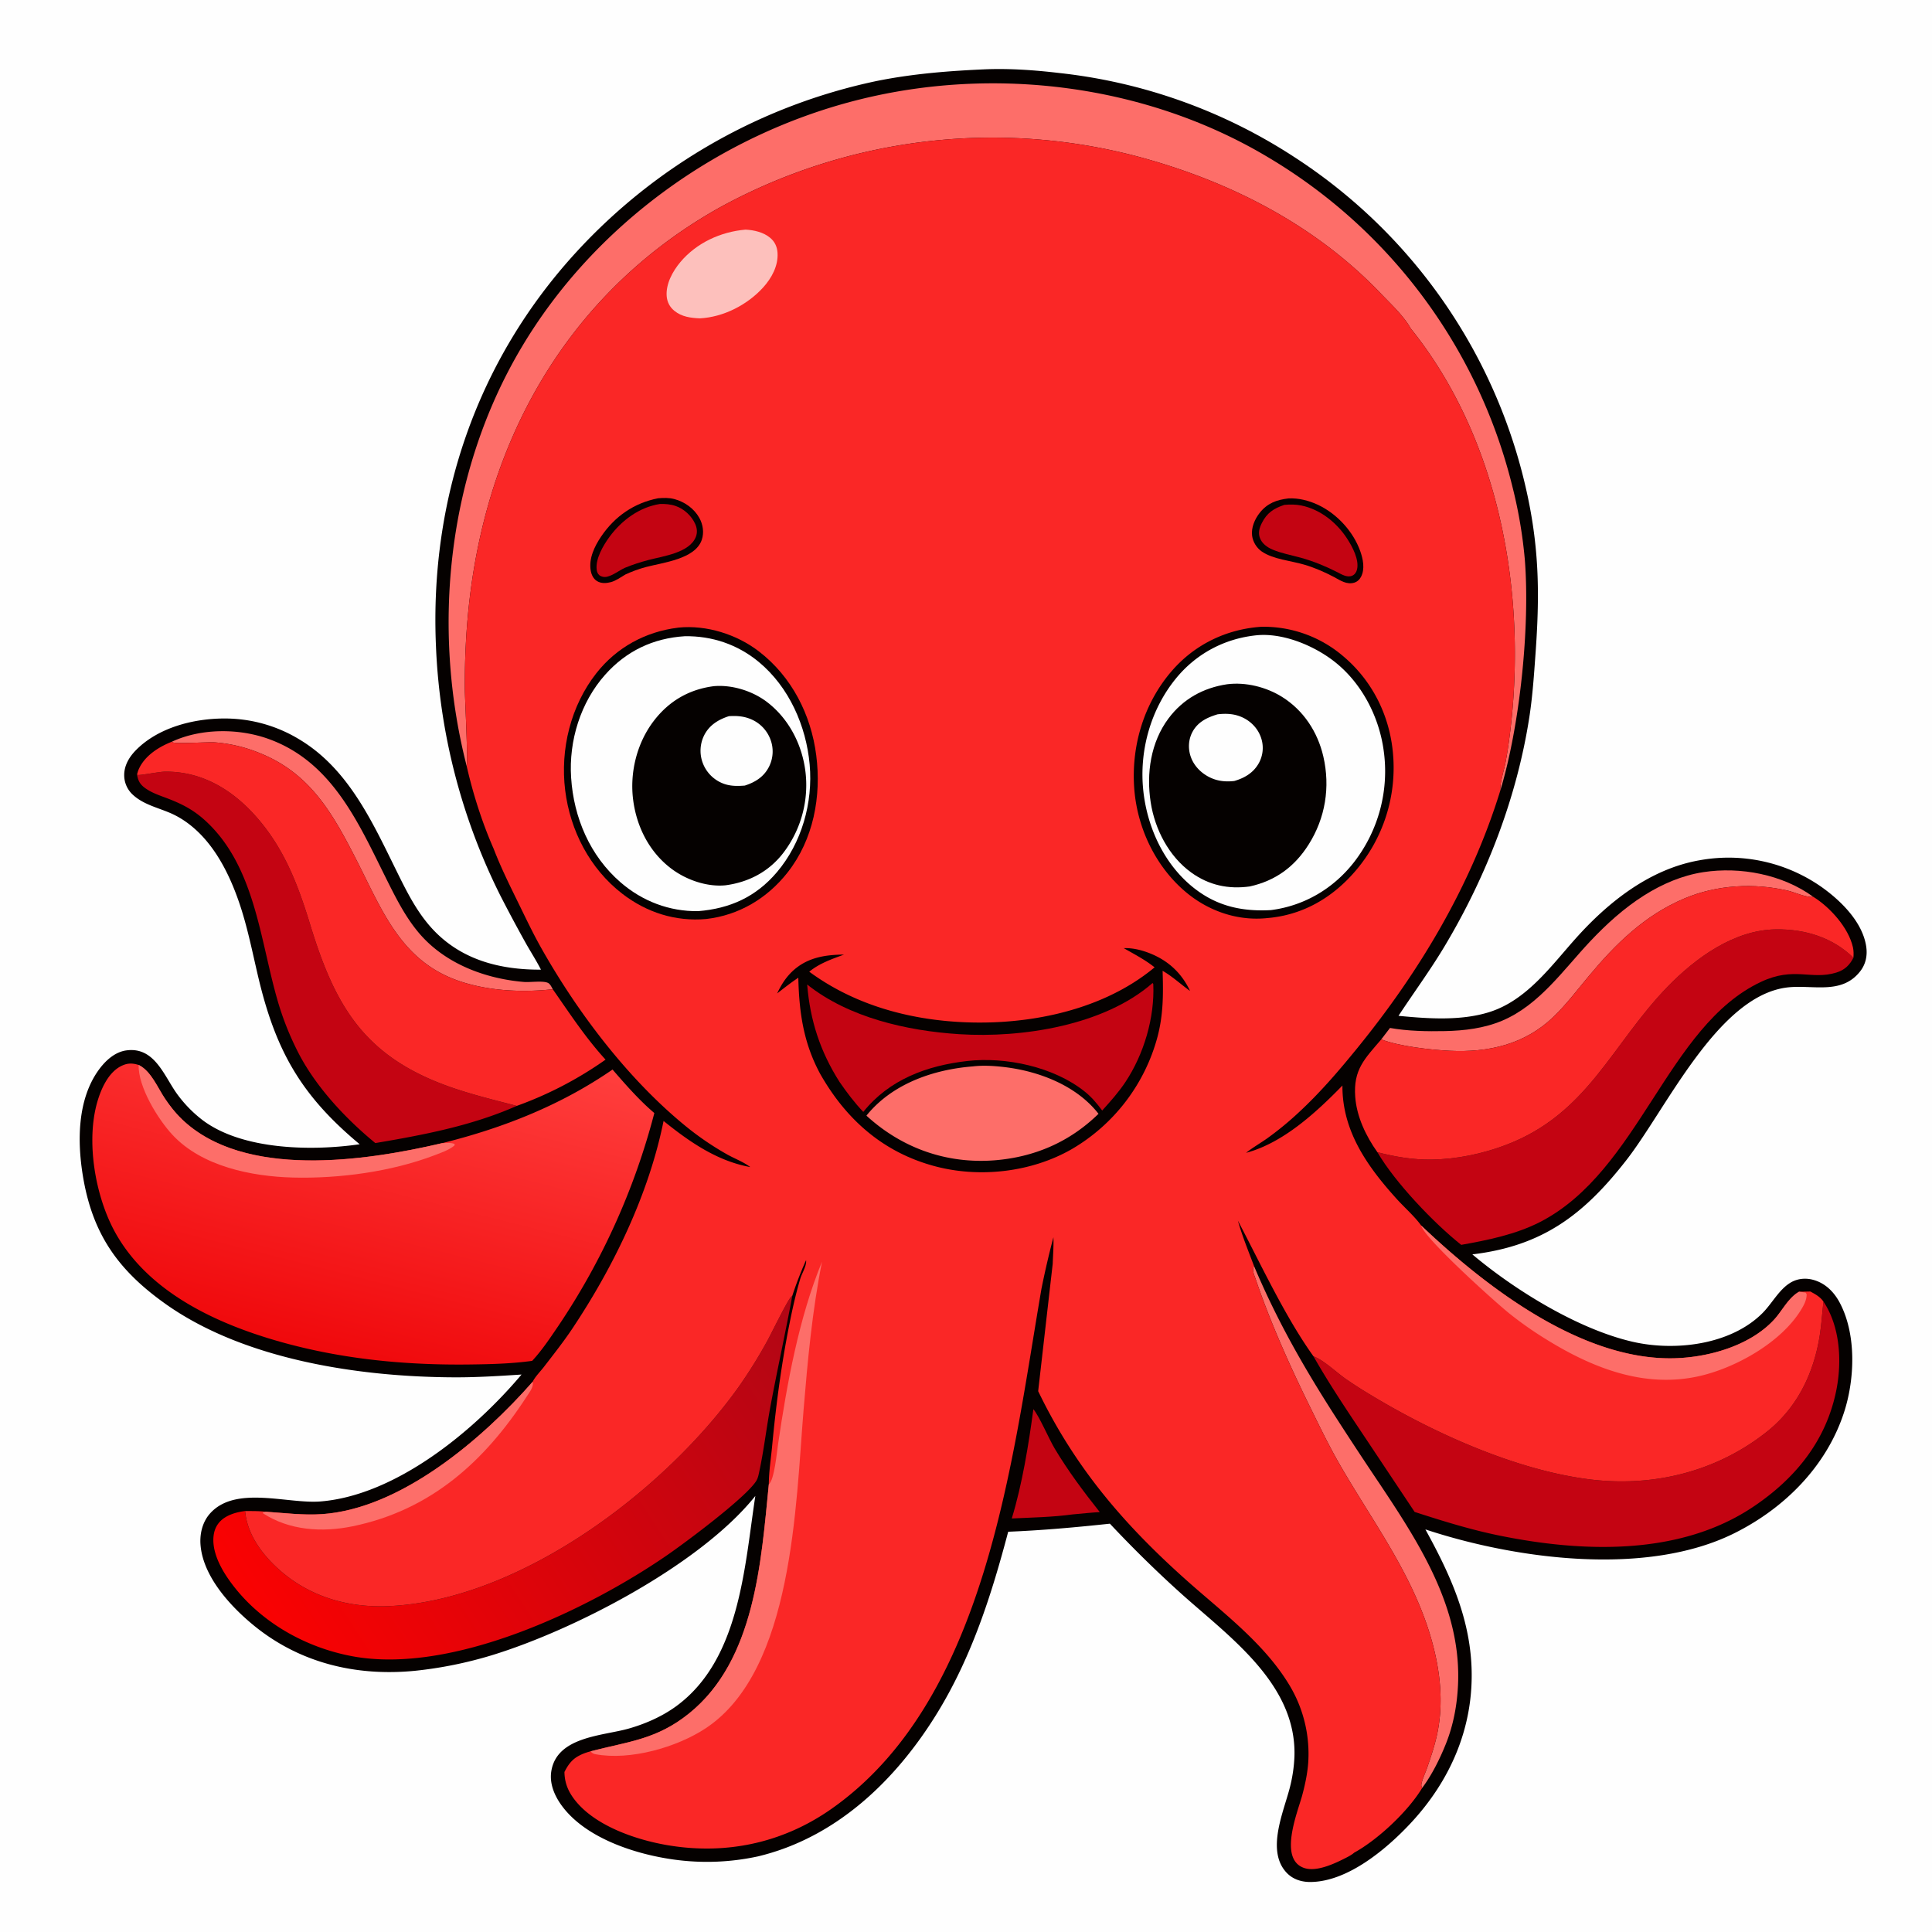 <svg version="1.1" xmlns="http://www.w3.org/2000/svg" style="display: block;" viewBox="0 0 2048 2048" width="1024" height="1024">
<defs>
	<linearGradient id="Gradient1" gradientUnits="userSpaceOnUse" x1="291.512" y1="1746.36" x2="838.769" y2="1388.77">
		<stop class="stop0" offset="0" stop-opacity="1" stop-color="rgb(250,2,2)"/>
		<stop class="stop1" offset="1" stop-opacity="1" stop-color="rgb(178,6,21)"/>
	</linearGradient>
	<linearGradient id="Gradient2" gradientUnits="userSpaceOnUse" x1="333.166" y1="1429.58" x2="421.46" y2="1079.6">
		<stop class="stop0" offset="0" stop-opacity="1" stop-color="rgb(240,9,12)"/>
		<stop class="stop1" offset="1" stop-opacity="1" stop-color="rgb(255,62,61)"/>
	</linearGradient>
</defs>
<path transform="translate(0,0)" fill="rgb(254,254,254)" d="M 0 0 L 2048 0 L 2048 2048 L 0 2048 L 0 0 z"/>
<path transform="translate(0,0)" fill="rgb(5,1,0)" d="M 1045.15 73.436 C 1070.86 72.44 1097.42 74.381 1122.96 77.398 A 568.077 568.077 0 0 1 1372.45 166.774 A 568.792 568.792 0 0 1 1619.83 528.155 C 1631.9 586.236 1631.94 634.213 1627.71 693.056 C 1626.11 715.273 1624.64 737.518 1621.26 759.552 C 1608.11 845.402 1575.49 929.487 1530.88 1003.82 C 1515.86 1028.85 1498.5 1052.42 1482.48 1076.82 C 1513.5 1079.84 1548.3 1082.32 1578.36 1072.98 C 1618.25 1060.57 1643.95 1024.23 1670.6 994.474 C 1705.12 955.937 1748.88 921.347 1800.96 912.042 A 171.63 171.63 0 0 1 1931.03 940.331 C 1951.38 954.756 1974.23 977.196 1978.22 1003.06 C 1979.7 1012.67 1977.92 1021.84 1971.9 1029.59 C 1951.86 1055.36 1920.41 1043.18 1893.36 1046.9 C 1820.21 1056.94 1766.16 1175.78 1723.92 1229.91 C 1678.93 1287.59 1635.19 1320.85 1560.75 1329.69 C 1605.76 1367.63 1673.12 1409.22 1731.09 1422.42 C 1775.8 1432.6 1834.76 1425.63 1868.41 1391.83 C 1878.46 1381.74 1885.85 1366.88 1898.19 1359.56 C 1905.74 1355.09 1914.76 1354.44 1923.08 1356.97 C 1935.71 1360.8 1944.6 1370.13 1950.55 1381.58 C 1968.03 1415.18 1966.16 1462.42 1954.64 1497.53 C 1935.97 1554.4 1891.79 1598.63 1838.86 1625.09 C 1745.56 1671.74 1606.46 1652.85 1510.97 1621.24 C 1536.34 1667.26 1557.8 1713.67 1559.89 1767.25 C 1562.37 1830.48 1537.76 1887.42 1494.87 1933.17 C 1469.57 1960.17 1428.7 1994.59 1389.36 1994.99 C 1379.76 1995.09 1370.56 1992.26 1363.85 1985.14 C 1342.06 1962.01 1360.51 1921.1 1367.09 1895.61 A 156.931 156.931 0 0 0 1372.17 1861.61 C 1374.42 1784.6 1302.66 1734.83 1251.49 1688.73 C 1225.26 1665.09 1200.69 1640.89 1176.53 1615.16 C 1140.61 1619.02 1104.84 1622.25 1068.73 1623.7 C 1050.96 1690.97 1030.04 1756.36 993.418 1816 C 949.814 1887.02 886.577 1947.96 803.486 1967.85 A 254.956 254.956 0 0 1 713.807 1971.14 C 673.528 1965.5 621.293 1948.73 595.898 1914.61 C 588.003 1904 582.196 1890.83 584.437 1877.35 C 590.537 1840.67 638.939 1840.17 666.32 1832.41 C 684.313 1827.31 702.451 1819.3 717.521 1808.13 C 784.398 1758.53 789.173 1660.96 800.687 1585.75 A 120.003 120.003 0 0 1 799.275 1587.52 C 740.684 1659.35 608.989 1727.76 521.444 1754.6 A 434.041 434.041 0 0 1 440.247 1771.08 C 377.512 1777.29 317.288 1762.93 268.092 1722.28 C 243.691 1702.12 215.113 1670.83 212.55 1637.5 C 211.643 1625.7 214.667 1613.28 222.685 1604.32 C 249.686 1574.16 304.797 1594.49 339.98 1591.58 C 420.039 1584.96 502.721 1516.63 552.848 1457.07 C 529.55 1458.59 506.336 1460.07 482.971 1460.03 C 382.221 1459.83 259.092 1441.76 175.09 1381.95 C 125.043 1346.31 98.011 1307.99 87.897 1246.73 C 81.817 1209.91 81.894 1165.29 104.887 1133.82 C 111.882 1124.25 121.837 1115.1 134.004 1113.46 C 163.802 1109.44 173.815 1140.29 187.539 1159.41 A 134.561 134.561 0 0 0 215.135 1187.68 C 257.247 1219.1 330.523 1220.32 381.279 1212.95 C 318.711 1160.93 291.9 1113.18 273.439 1034.38 C 267.339 1008.35 262.102 981.703 253.392 956.399 C 245.452 933.331 234.604 910.087 218.799 891.306 C 208.263 878.787 195.227 868.086 180.079 861.655 C 166.63 855.945 151.715 852.625 140.73 842.384 A 28.057 28.057 0 0 1 131.659 821.549 C 131.698 811.198 137.097 802.284 144.182 795.101 C 167.724 771.23 204.949 761.734 237.508 761.634 A 152.015 152.015 0 0 1 316.987 783.605 C 369.578 814.907 395.056 872.042 421.055 924.7 C 432.388 947.653 443.852 970.489 462.27 988.724 C 492.432 1018.58 532.083 1028.07 573.421 1027.88 C 568.729 1018.6 562.949 1009.66 557.814 1000.59 A 1603.89 1603.89 0 0 1 530.358 949.29 A 649.918 649.918 0 0 1 462.145 685.047 C 455.303 529.553 505.314 382.451 610.792 267.356 A 599.461 599.461 0 0 1 929.481 85.828 C 967.738 78.121 1006.23 75.111 1045.15 73.436 z"/>
<path transform="translate(0,0)" fill="rgb(196,4,18)" d="M 1095.41 1493.79 C 1101.37 1500.65 1112.08 1525.57 1117.97 1535.45 C 1132.05 1559.05 1148.71 1581.35 1165.79 1602.86 C 1156.18 1603.45 1146.59 1604.46 1137.01 1605.33 C 1115.98 1608.23 1093.72 1608.62 1072.52 1609.64 C 1083.57 1573.57 1090.43 1531.2 1095.41 1493.79 z"/>
<path transform="translate(0,0)" fill="rgb(253,110,105)" d="M 182.081 786.304 C 213.105 771.852 253.233 771.866 285.118 783.465 C 352.598 808.012 380.236 872.924 409.914 932.393 C 419.973 952.549 430.323 973.165 445.195 990.271 C 472.596 1021.78 514.543 1037.5 555.489 1040.92 C 562.016 1041.46 575.411 1039.36 580.871 1041.9 C 583.243 1043 584.771 1046.46 585.971 1048.65 C 554.132 1052.15 519.209 1050.55 488.649 1040.58 C 425.453 1019.95 405.549 965.81 377.906 911.691 C 352.886 862.709 329.207 820.156 275.954 798.548 A 157.335 157.335 0 0 0 228.085 786.959 C 220.182 786.37 187.445 788.717 183.15 786.922 C 182.77 786.763 182.438 786.51 182.081 786.304 z"/>
<path transform="translate(0,0)" fill="rgb(253,110,105)" d="M 1473.46 1089.67 C 1492.16 1093.03 1512.74 1093.4 1531.74 1093 C 1552.4 1092.57 1573.27 1090.04 1592.45 1081.94 C 1631.65 1065.37 1657.27 1028.02 1685.52 998.006 C 1702.73 979.721 1721.4 962.734 1742.68 949.27 C 1761.9 937.112 1783.05 927.986 1805.62 924.508 C 1844.88 918.459 1889.66 927.007 1922.03 950.592 C 1916.03 952.019 1902.31 945.821 1895.67 944.257 C 1859.33 935.699 1819.97 937.882 1785.47 952.441 C 1743.28 970.242 1712.56 1000.64 1683.82 1035.15 C 1671.74 1049.64 1660.27 1064.87 1646.64 1077.98 C 1616.28 1107.17 1577.74 1115.89 1536.59 1113.87 C 1516.37 1112.88 1483.08 1109.12 1464.19 1101.8 L 1473.46 1089.67 z"/>
<path transform="translate(0,0)" fill="rgb(253,110,105)" d="M 1507.5 1895.39 C 1506.85 1893.74 1506.48 1892.99 1506.8 1891.21 C 1507.76 1885.79 1510.81 1879.65 1512.67 1874.34 C 1517.16 1861.44 1521.51 1848.52 1524.09 1835.07 C 1531.03 1798.78 1525.25 1761.21 1513.87 1726.39 C 1493 1662.55 1453.08 1609.69 1419.97 1552.08 C 1408.89 1532.82 1399.2 1512.78 1389.4 1492.85 C 1367.4 1448.16 1346.86 1402.38 1330.78 1355.18 C 1329.23 1350.65 1327.1 1346.46 1329.3 1341.99 C 1353.47 1399.19 1380.73 1447.17 1414.09 1499.32 A 4115.2 4115.2 0 0 0 1462.88 1573.49 C 1505.77 1637.89 1549.48 1705.91 1545.53 1786.61 C 1544.49 1807.91 1540.59 1828.9 1532.63 1848.72 C 1526.22 1864.68 1517.84 1881.54 1507.5 1895.39 z"/>
<path transform="translate(0,0)" fill="rgb(196,4,18)" d="M 145.257 821.121 C 145.599 821.25 145.926 821.426 146.282 821.507 C 148.546 822.021 168.925 818.065 174.686 817.993 C 219.563 817.432 254.89 843 281.133 877.386 C 304.769 908.356 317.586 943.381 328.815 980.15 C 354.907 1065.59 385.425 1119.12 474.677 1151.33 C 498.653 1159.98 523.243 1165.83 547.837 1172.28 C 500.113 1193.39 448.952 1203.07 397.864 1211.71 C 367.12 1186.45 336.7 1154.13 317.844 1119.04 A 308.925 308.925 0 0 1 293.491 1057.91 C 275.534 994.529 269.821 918.765 218.839 871.03 C 205.558 858.594 192.96 852.142 176.105 845.807 C 168.636 842.999 161.011 840.406 154.411 835.801 C 148.675 831.798 146.405 827.956 145.257 821.121 z"/>
<path transform="translate(0,0)" fill="rgb(196,4,18)" d="M 1460.13 1221.41 C 1479.24 1226.31 1497.9 1229.49 1517.68 1229.19 C 1544.21 1228.79 1571.12 1223.18 1595.92 1213.83 C 1683.24 1180.9 1708.1 1107.4 1767.74 1045.94 C 1797.46 1015.32 1838.45 985.56 1882.96 985.145 C 1913.61 984.86 1942.71 993.768 1964.7 1015.23 C 1960.62 1023.24 1955.26 1028.3 1946.53 1030.98 C 1919.73 1039.18 1902.01 1024.24 1866.75 1040.81 C 1767.02 1087.68 1738.04 1241.23 1632.41 1295.43 C 1606.9 1308.52 1577.02 1314.6 1548.95 1319.61 C 1519.94 1296.58 1478.77 1253.42 1460.13 1221.41 z"/>
<path transform="translate(0,0)" fill="rgb(196,4,18)" d="M 1932.95 1379.75 C 1950.49 1405.99 1952.63 1442.52 1946.76 1472.74 C 1936.22 1526.97 1903.16 1567.43 1858.03 1597.57 C 1780.42 1649.4 1677.58 1645.72 1589.48 1627.78 C 1558.82 1621.53 1529.34 1612.33 1499.59 1602.72 L 1448.46 1525.96 C 1429.17 1497.04 1409.52 1467.97 1392.34 1437.74 C 1403.02 1441.69 1416.32 1454.43 1426.09 1461.36 A 426.92 426.92 0 0 0 1449.63 1476.63 C 1517.7 1518.24 1607.67 1559.18 1687.63 1568.49 C 1754.05 1576.22 1820.52 1559.52 1873.25 1517.46 C 1904.66 1492.41 1922.04 1457.04 1928.65 1417.77 C 1930.76 1405.21 1931.5 1392.4 1932.95 1379.75 z"/>
<path transform="translate(0,0)" fill="url(#Gradient1)" d="M 259.805 1601.73 C 262.077 1626.05 276.822 1646.41 294.378 1662.51 C 327.312 1692.7 369.405 1704.73 413.575 1702.5 C 552.02 1695.49 704.357 1580.1 782.342 1471.12 A 510.051 510.051 0 0 0 812.99 1422.1 C 817.18 1414.59 834.531 1378.8 838.541 1374.81 C 838.971 1374.38 839.433 1373.98 839.879 1373.57 C 832.678 1412.54 824.098 1451.2 816.822 1490.12 C 812.507 1513.2 809.803 1536.82 804.913 1559.73 C 804.162 1563.25 803.488 1567.01 801.521 1570.07 C 789.936 1588.05 726.368 1635.38 706.283 1649.17 C 621.953 1707.08 478.778 1775.17 373.718 1755.73 C 321.464 1746.06 271.558 1717.05 241.3 1672.69 C 232.326 1659.53 223.513 1641.45 226.897 1625.13 C 228.331 1618.21 232.288 1612.59 238.217 1608.77 C 244.657 1604.63 252.281 1602.73 259.805 1601.73 z"/>
<path transform="translate(0,0)" fill="rgb(250,39,38)" d="M 1464.19 1101.8 C 1483.08 1109.12 1516.37 1112.88 1536.59 1113.87 C 1577.74 1115.89 1616.28 1107.17 1646.64 1077.98 C 1660.27 1064.87 1671.74 1049.64 1683.82 1035.15 C 1712.56 1000.64 1743.28 970.242 1785.47 952.441 C 1819.97 937.882 1859.33 935.699 1895.67 944.257 C 1902.31 945.821 1916.03 952.019 1922.03 950.592 C 1939.68 961.46 1959.6 983.429 1964.2 1004.23 C 1965.02 1007.95 1964.97 1011.45 1964.7 1015.23 C 1942.71 993.768 1913.61 984.86 1882.96 985.145 C 1838.45 985.56 1797.46 1015.32 1767.74 1045.94 C 1708.1 1107.4 1683.24 1180.9 1595.92 1213.83 C 1571.12 1223.18 1544.21 1228.79 1517.68 1229.19 C 1497.9 1229.49 1479.24 1226.31 1460.13 1221.41 C 1447.96 1204.35 1438.19 1183.9 1436.6 1162.77 C 1434.42 1133.72 1446.66 1122.33 1464.19 1101.8 z"/>
<path transform="translate(0,0)" fill="rgb(250,39,38)" d="M 145.257 821.121 C 145.77 819.085 146.291 817.155 147.155 815.233 C 153.499 801.107 168.155 791.795 182.081 786.304 C 182.438 786.51 182.77 786.763 183.15 786.922 C 187.445 788.717 220.182 786.37 228.085 786.959 A 157.335 157.335 0 0 1 275.954 798.548 C 329.207 820.156 352.886 862.709 377.906 911.691 C 405.549 965.81 425.453 1019.95 488.649 1040.58 C 519.209 1050.55 554.132 1052.15 585.971 1048.65 C 603.917 1074.33 620.693 1100.06 641.911 1123.25 A 395.3 395.3 0 0 1 547.837 1172.28 C 523.243 1165.83 498.653 1159.98 474.677 1151.33 C 385.425 1119.12 354.907 1065.59 328.815 980.15 C 317.586 943.381 304.769 908.356 281.133 877.386 C 254.89 843 219.563 817.432 174.686 817.993 C 168.925 818.065 148.546 822.021 146.282 821.507 C 145.926 821.426 145.599 821.25 145.257 821.121 z"/>
<path transform="translate(0,0)" fill="rgb(253,110,105)" d="M 494.641 811.828 C 456.971 664.394 474.449 500.394 552.688 368.533 C 629.788 238.591 762.05 143.42 907.928 106.289 C 1053.14 69.328 1214.77 89.433 1343.92 166.526 A 562.045 562.045 0 0 1 1602.98 514.892 A 492.82 492.82 0 0 1 1616.37 593.147 C 1622.05 664.695 1611.04 770.096 1590.3 838.287 C 1590.26 828.39 1594.21 817.272 1596.05 807.484 C 1598.55 794.198 1600.36 780.628 1601.83 767.187 C 1617.52 622.914 1588.16 463.476 1495.4 348.141 C 1488.09 334.941 1474.41 322.339 1464 311.425 C 1397.21 241.416 1310.75 195.82 1218.46 169.368 A 601.456 601.456 0 0 0 764.214 219.247 C 640.127 288.152 556.02 399.347 517.465 535.462 C 499.343 599.437 492.339 664.19 492.747 730.524 C 492.803 739.617 496.334 808.572 494.641 811.828 z"/>
<path transform="translate(0,0)" fill="url(#Gradient2)" d="M 564.124 1442.55 C 542.445 1445.58 520.332 1446.12 498.47 1446.4 C 430.113 1447.29 362.391 1440.83 296.481 1422.17 C 229.511 1403.22 157.048 1369.81 121.97 1306.2 C 101.016 1268.2 90.854 1209.97 103.296 1167.57 C 107.322 1153.85 114.924 1136.87 128.326 1130.12 C 134.927 1126.79 140.067 1126.78 146.992 1128.9 C 147.305 1129.06 147.62 1129.22 147.93 1129.38 C 160.391 1136.09 167.166 1153.06 174.839 1164.49 C 180.137 1172.37 185.948 1179.8 192.809 1186.39 C 258.951 1249.91 387.064 1230.88 468.543 1211.82 C 533.085 1195.81 594.432 1171.66 649.324 1133.75 C 663.153 1149.73 677.504 1166.18 693.63 1179.88 A 736.703 736.703 0 0 1 591.817 1405.6 C 583.25 1418.14 574.503 1431.43 564.124 1442.55 z"/>
<path transform="translate(0,0)" fill="rgb(253,110,105)" d="M 146.992 1128.9 C 147.305 1129.06 147.62 1129.22 147.93 1129.38 C 160.391 1136.09 167.166 1153.06 174.839 1164.49 C 180.137 1172.37 185.948 1179.8 192.809 1186.39 C 258.951 1249.91 387.064 1230.88 468.543 1211.82 C 472.941 1211.69 477.856 1210.98 481.983 1212.69 L 481.762 1214.27 C 476.077 1219.05 467.703 1221.91 460.83 1224.54 C 414.962 1242.06 359.547 1249.51 310.518 1248.25 C 266.653 1247.12 214.15 1236.5 182.95 1203.11 C 167.551 1186.63 146.268 1152.13 146.992 1128.9 z"/>
<path transform="translate(0,0)" fill="rgb(250,39,38)" d="M 494.641 811.828 C 496.334 808.572 492.803 739.617 492.747 730.524 C 492.339 664.19 499.343 599.437 517.465 535.462 C 556.02 399.347 640.127 288.152 764.214 219.247 A 601.456 601.456 0 0 1 1218.46 169.368 C 1310.75 195.82 1397.21 241.416 1464 311.425 C 1474.41 322.339 1488.09 334.941 1495.4 348.141 C 1588.16 463.476 1617.52 622.914 1601.83 767.187 C 1600.36 780.628 1598.55 794.198 1596.05 807.484 C 1594.21 817.272 1590.26 828.39 1590.3 838.287 C 1559.38 938.57 1505 1029.62 1439.12 1110.62 C 1419.2 1135.1 1399.31 1158.42 1376.05 1179.84 A 336.342 336.342 0 0 1 1343.56 1206.5 C 1336.18 1211.76 1327.95 1216.39 1320.91 1222.03 C 1360.13 1211.62 1395.19 1179.25 1423.03 1150.71 C 1422.74 1199.02 1449.53 1236.68 1480.8 1271.18 C 1489.01 1280.24 1499.41 1289.27 1506.54 1299.1 C 1574.44 1363.68 1676.26 1442.34 1774.77 1439.81 C 1811.21 1438.88 1854.89 1426.58 1880.4 1399.09 C 1889.21 1389.6 1895.65 1375.69 1907.09 1369.29 L 1919.03 1369.05 C 1924.41 1371.95 1929.36 1374.6 1932.95 1379.75 C 1931.5 1392.4 1930.76 1405.21 1928.65 1417.77 C 1922.04 1457.04 1904.66 1492.41 1873.25 1517.46 C 1820.52 1559.52 1754.05 1576.22 1687.63 1568.49 C 1607.67 1559.18 1517.7 1518.24 1449.63 1476.63 A 426.92 426.92 0 0 1 1426.09 1461.36 C 1416.32 1454.43 1403.02 1441.69 1392.34 1437.74 C 1362.39 1396.06 1336.48 1340.05 1312.23 1293.98 C 1316.82 1310.31 1323.34 1326.12 1329.3 1341.99 C 1327.1 1346.46 1329.23 1350.65 1330.78 1355.18 C 1346.86 1402.38 1367.4 1448.16 1389.4 1492.85 C 1399.2 1512.78 1408.89 1532.82 1419.97 1552.08 C 1453.08 1609.69 1493 1662.55 1513.87 1726.39 C 1525.25 1761.21 1531.03 1798.78 1524.09 1835.07 C 1521.51 1848.52 1517.16 1861.44 1512.67 1874.34 C 1510.81 1879.65 1507.76 1885.79 1506.8 1891.21 C 1506.48 1892.99 1506.85 1893.74 1507.5 1895.39 C 1492.49 1920.32 1460.47 1950.18 1435.52 1963.89 C 1432.36 1966.72 1427.27 1969.13 1423.47 1971.03 C 1412.35 1976.58 1394.28 1984.54 1381.88 1979.94 C 1355.2 1970.04 1375.59 1920.93 1380.45 1902.91 C 1383.41 1891.92 1385.86 1880.39 1386.74 1869.02 A 141.071 141.071 0 0 0 1368.26 1788.74 C 1341.65 1742.94 1296.25 1709.51 1257.37 1674.82 C 1190.88 1615.47 1139.47 1555.38 1100.5 1474.68 L 1115.91 1339.73 C 1116.24 1330.4 1117.03 1320.88 1116.66 1311.56 A 924.945 924.945 0 0 0 1104.02 1366 C 1072.62 1548.6 1045.78 1802.05 881.306 1917.52 C 829.161 1954.12 768.216 1966.76 705.584 1955.62 C 671.912 1949.63 626.362 1933.9 606.363 1903.94 C 601.116 1896.09 598.457 1887.82 598.336 1878.37 C 602.103 1870.97 606.09 1865.17 613.683 1861.18 C 617.739 1859 621.565 1857.67 626.008 1856.48 C 666.143 1846.03 696.221 1844.03 730.75 1816.05 C 800.356 1759.66 806.789 1655.67 814.983 1573.4 C 815.02 1560.06 817.26 1546.04 818.513 1532.73 C 822.855 1486.62 829.099 1440.23 838.594 1394.88 C 841.347 1381.73 844.525 1368.24 848.37 1355.37 C 850.038 1349.78 855.321 1341.54 854.464 1335.81 A 384.089 384.089 0 0 0 839.879 1373.57 C 839.433 1373.98 838.971 1374.38 838.541 1374.81 C 834.531 1378.8 817.18 1414.59 812.99 1422.1 A 510.051 510.051 0 0 1 782.342 1471.12 C 704.357 1580.1 552.02 1695.49 413.575 1702.5 C 369.405 1704.73 327.312 1692.7 294.378 1662.51 C 276.822 1646.41 262.077 1626.05 259.805 1601.73 C 267.076 1601.83 274.494 1601.64 281.716 1602.52 C 301.567 1603.8 321.261 1606.37 341.206 1605.04 C 425.028 1599.41 511.648 1525.14 564.695 1464.65 C 567.142 1459.49 572.952 1453.68 576.506 1449.06 C 586.918 1435.54 597.554 1422.12 607.015 1407.91 C 650.707 1342.27 687.708 1265.9 703.411 1188.27 C 730.801 1210.31 760.047 1230.74 795.321 1237.14 C 788.237 1231.7 778.711 1228.19 770.875 1223.79 A 312.395 312.395 0 0 1 729.143 1195.62 C 666.78 1145.41 612.243 1073.49 573.143 1003.87 C 564.577 988.616 557.089 972.72 549.39 957.016 C 540.174 938.216 530.906 919.475 523.37 899.923 C 511.091 871.903 501.423 841.655 494.641 811.828 z"/>
<path transform="translate(0,0)" fill="rgb(253,110,105)" d="M 564.695 1464.65 C 565.905 1470.3 561.341 1475.76 558.318 1480.42 C 513.641 1549.34 456.5 1600.9 373.735 1617.94 C 341.472 1624.58 306.651 1622.41 278.584 1604.02 L 278.762 1603.23 L 281.716 1602.52 C 301.567 1603.8 321.261 1606.37 341.206 1605.04 C 425.028 1599.41 511.648 1525.14 564.695 1464.65 z"/>
<path transform="translate(0,0)" fill="rgb(5,1,0)" d="M 1365.77 528.359 C 1376.42 527.774 1387.54 530.641 1397.14 535.147 C 1417.2 544.571 1434.53 563.377 1441.96 584.323 C 1444.91 592.655 1447.06 603.207 1442.75 611.433 C 1441.17 614.462 1438.68 616.744 1435.37 617.709 C 1427.75 619.929 1420.87 615.391 1414.49 611.856 C 1404.23 606.431 1393.98 601.958 1382.83 598.627 C 1368.78 594.424 1349.49 592.932 1337.47 584.565 C 1332.08 580.81 1328.14 574.461 1327.28 567.944 C 1326.14 559.355 1330.16 550.142 1335.41 543.54 C 1343.45 533.412 1353.41 529.775 1365.77 528.359 z"/>
<path transform="translate(0,0)" fill="rgb(196,4,18)" d="M 1361.43 535.189 C 1367.54 534.664 1373.54 534.624 1379.57 535.873 C 1399.66 540.043 1416.98 553.967 1427.99 570.939 C 1433.56 579.514 1441.13 593.583 1438.43 603.965 C 1437.68 606.826 1435.94 609.257 1433.13 610.382 C 1427.78 612.526 1421.8 608.628 1417.14 606.29 C 1404.9 600.092 1392.39 594.981 1379.16 591.284 C 1369.22 588.507 1358.34 586.591 1348.86 582.54 C 1343.18 580.113 1337.77 576.236 1335.55 570.245 C 1333.47 564.612 1335.03 559.523 1337.63 554.373 C 1343.08 543.555 1350.29 538.966 1361.43 535.189 z"/>
<path transform="translate(0,0)" fill="rgb(5,1,0)" d="M 697.48 528.208 C 703.498 527.715 708.944 527.488 714.882 529.051 C 725.751 531.912 735.804 539.086 741.315 548.981 C 745.228 556.006 746.53 564.595 743.9 572.294 C 736.915 592.738 702.777 596.259 684.487 601.148 C 676.975 603.156 669.9 605.769 662.853 609.036 C 658.154 611.839 652.826 615.697 647.52 617.089 C 642.646 618.368 637.329 618.707 632.873 615.977 C 628.915 613.552 626.949 609.222 626.179 604.789 C 623.975 592.087 630.231 579.107 637.172 568.829 C 651.704 547.309 672.074 533.244 697.48 528.208 z"/>
<path transform="translate(0,0)" fill="rgb(196,4,18)" d="M 699.473 534.249 C 705.075 534.036 710.844 534.529 716.167 536.35 C 725.101 539.406 733.026 546.74 736.917 555.348 C 738.897 559.729 739.443 564.391 737.693 568.938 C 731.075 586.126 702.777 589.513 687.233 593.671 C 678.724 595.947 670.436 598.555 662.303 601.956 C 656.139 604.813 649.805 609.981 643.17 611.445 C 640.6 612.012 637.304 611.431 635.276 609.692 C 633.561 608.222 632.801 606.138 632.521 603.956 C 631.043 592.446 639.431 578.171 646.046 569.138 C 658.901 551.585 677.729 537.643 699.473 534.249 z"/>
<path transform="translate(0,0)" fill="rgb(253,110,105)" d="M 1506.54 1299.1 C 1574.44 1363.68 1676.26 1442.34 1774.77 1439.81 C 1811.21 1438.88 1854.89 1426.58 1880.4 1399.09 C 1889.21 1389.6 1895.65 1375.69 1907.09 1369.29 C 1909.41 1369.55 1911.71 1369.9 1914.02 1370.23 L 1915.13 1371.89 C 1915.14 1377.92 1912.52 1382.92 1909.48 1387.97 C 1888.75 1422.44 1841.33 1449.22 1803.08 1458.32 C 1744.56 1472.24 1689.22 1450.72 1639.88 1420.27 A 386.956 386.956 0 0 1 1600.15 1392.48 C 1584.71 1380.11 1509.72 1312.61 1506.54 1299.1 z"/>
<path transform="translate(0,0)" fill="rgb(253,192,188)" d="M 790.334 243.411 C 799.397 243.89 809.353 246.158 816.476 252.142 C 821.322 256.212 823.791 261.585 824.209 267.858 C 825.134 281.751 817.959 294.841 808.864 304.832 C 792.119 323.226 766.902 336.141 742.007 337.464 C 732.32 337.104 722.702 335.854 714.878 329.502 C 709.987 325.53 707.191 320.197 706.705 313.915 C 705.704 300.969 713.08 287.525 721.192 277.856 C 738.365 257.387 764.03 245.659 790.334 243.411 z"/>
<path transform="translate(0,0)" fill="rgb(253,110,105)" d="M 871.373 1337.46 C 860.999 1389.52 856.195 1441.7 851.819 1494.54 C 843.581 1594.02 840.956 1770.37 748.347 1831.86 C 717.557 1852.3 667.849 1866.5 630.954 1859.5 C 628.828 1859.1 627.368 1858.15 626.008 1856.48 C 666.143 1846.03 696.221 1844.03 730.75 1816.05 C 800.356 1759.66 806.789 1655.67 814.983 1573.4 C 820.848 1568.9 823.584 1539.01 824.863 1530.32 C 834.158 1467.18 846.951 1396.46 871.373 1337.46 z"/>
<path transform="translate(0,0)" fill="rgb(5,1,0)" d="M 1191.21 1005.08 C 1199.64 1004.77 1208.03 1006.59 1215.94 1009.43 C 1236.82 1016.94 1252.07 1030.4 1261.52 1050.44 C 1251.71 1043.46 1242.88 1035.08 1232.41 1029.1 C 1233.18 1053.34 1233.26 1075.41 1226.98 1099.17 A 196.673 196.673 0 0 1 1136.46 1217.93 C 1093.38 1242.8 1037.94 1249.01 990.126 1236.01 C 935.915 1221.28 896.87 1186.66 869.441 1138.36 C 851.672 1105.49 847.123 1073.15 846.243 1036.43 C 838.47 1041.59 831.174 1047.34 823.817 1053.07 C 827.588 1045.06 831.929 1037.81 838.129 1031.44 C 853.681 1015.48 873.299 1012.03 894.681 1011.9 C 881.593 1016.74 868.745 1021.1 857.842 1030.05 C 900.664 1061.55 951.64 1077.62 1004.17 1082.4 C 1078.77 1089.19 1165.1 1074.44 1223.92 1025.42 C 1213.91 1017.41 1202.31 1011.41 1191.21 1005.08 z"/>
<path transform="translate(0,0)" fill="rgb(253,110,105)" d="M 1031.56 1130.41 C 1042.48 1129.09 1054.53 1129.91 1065.44 1131.24 C 1101.88 1135.67 1141.37 1150.96 1164.47 1180.67 C 1133.9 1210.58 1096.62 1226.61 1054.25 1229.98 A 202.773 202.773 0 0 1 1047.74 1230.37 C 999.043 1232.45 954.226 1215.4 918.458 1182.64 C 919.051 1181.89 919.642 1181.15 920.258 1180.42 C 947.68 1148.12 990.363 1133.59 1031.56 1130.41 z"/>
<path transform="translate(0,0)" fill="rgb(196,4,18)" d="M 1221.8 1042.02 L 1222.52 1043.09 C 1224.15 1078.71 1212.54 1117.63 1192.89 1147.15 C 1185.67 1157.99 1177.07 1167.56 1168.37 1177.2 C 1162.66 1169.51 1157.02 1162.77 1149.47 1156.79 C 1116.72 1130.84 1066.16 1120.04 1025.21 1124.72 C 982.393 1129.61 942.604 1144.36 915.12 1178.67 C 905.675 1168.7 897.743 1158.17 889.958 1146.9 C 869.469 1114.71 858.713 1081.64 855.637 1043.63 C 899.71 1078.71 961.4 1092.72 1016.73 1096.27 C 1083.4 1100.53 1170.53 1087.04 1221.8 1042.02 z"/>
<path transform="translate(0,0)" fill="rgb(5,1,0)" d="M 718.6 665.378 C 718.8 665.347 718.999 665.304 719.2 665.284 C 748.834 662.293 780.976 672.421 804.455 690.499 C 839.295 717.325 859.749 757.562 865.254 800.714 C 870.796 844.153 862.375 889.876 834.883 924.842 C 813.326 952.257 783.401 970.196 748.609 974.188 C 716.094 977.074 685.519 967.316 659.722 947.458 C 625.311 920.969 604.391 880.484 599.1 837.681 C 593.731 794.242 604.975 748.208 632.187 713.599 C 653.677 686.267 684.246 669.623 718.6 665.378 z"/>
<path transform="translate(0,0)" fill="rgb(254,254,254)" d="M 725.959 674.415 C 754.803 674.016 781.836 683.122 804.197 701.574 C 836.365 728.117 854.619 769.481 858.278 810.454 C 861.891 850.908 849.915 893.533 823.43 924.698 C 801.27 950.774 773.71 963.155 740.087 965.85 C 709.594 966.289 681.042 955.354 657.998 935.468 C 625.407 907.342 608.148 866.742 605.4 824.278 C 602.874 785.257 615.32 744.682 641.444 715.279 C 663.846 690.066 692.404 676.51 725.959 674.415 z"/>
<path transform="translate(0,0)" fill="rgb(5,1,0)" d="M 756.739 727.371 C 776.032 725.663 797.718 732.46 813.038 744.143 C 835.895 761.572 849.931 788.569 853.655 816.803 A 118.335 118.335 0 0 1 830.123 904.381 C 814.844 924.09 793.576 935.193 769.049 938.446 C 749.089 940.394 727.085 932.56 711.333 920.582 C 688.271 903.047 674.898 876.539 671.189 848.094 C 667.372 818.819 675.169 787.386 693.255 763.908 C 709.364 742.997 730.597 730.706 756.739 727.371 z"/>
<path transform="translate(0,0)" fill="rgb(254,254,254)" d="M 772.62 759.183 C 780.419 758.66 787.875 759.097 795.215 762.045 A 37.544 37.544 0 0 1 816.505 783.356 A 35.806 35.806 0 0 1 815.315 812.479 C 809.947 823.382 800.695 829.147 789.523 832.752 C 781.067 833.412 773.291 833.452 765.346 830.066 A 37.401 37.401 0 0 1 744.713 808.136 A 36.801 36.801 0 0 1 746.234 779.878 C 751.697 768.751 761.248 762.892 772.62 759.183 z"/>
<path transform="translate(0,0)" fill="rgb(5,1,0)" d="M 1336.95 664.409 A 129.788 129.788 0 0 1 1423.18 695.042 C 1454.73 721.33 1473.3 758.724 1476.69 799.507 A 167.957 167.957 0 0 1 1436.95 923.09 C 1412.45 951.743 1380.88 970.171 1342.95 973.24 L 1341.28 973.4 C 1310.44 976.062 1280.15 965.205 1256.7 945.353 C 1224.91 918.452 1205.62 877.742 1202.4 836.499 C 1198.88 791.316 1212.33 745.712 1242.18 711.216 C 1266.49 683.121 1300.09 666.943 1336.95 664.409 z"/>
<path transform="translate(0,0)" fill="rgb(254,254,254)" d="M 1332.23 673.394 C 1359.65 670.807 1391.4 683.798 1412.89 700.053 C 1442.67 722.574 1461.72 758.794 1466.74 795.482 A 157.279 157.279 0 0 1 1435.62 913.557 C 1413.73 941.793 1382.72 960.188 1347.24 964.741 C 1316.33 966.414 1289.78 960.573 1265.12 940.931 C 1234.14 916.254 1216.22 877.432 1211.99 838.575 C 1207.39 796.312 1219.54 752.261 1246.53 719.22 C 1268.17 692.731 1298.33 676.813 1332.23 673.394 z"/>
<path transform="translate(0,0)" fill="rgb(5,1,0)" d="M 1300.77 725.342 C 1320.51 722.8 1342.27 728.259 1359.04 738.745 C 1381.83 753.003 1396.78 775.898 1402.78 801.87 C 1410.28 834.276 1404.96 867.161 1387.2 895.25 C 1372.27 918.864 1352.06 933.655 1324.78 939.675 C 1302.23 942.803 1281.5 938.414 1262.84 924.962 C 1239.02 907.794 1224.21 879.142 1219.78 850.499 C 1215.04 819.822 1219.77 786.842 1238.68 761.533 C 1254.05 740.97 1275.54 729.098 1300.77 725.342 z"/>
<path transform="translate(0,0)" fill="rgb(254,254,254)" d="M 1290.7 757.201 C 1300.48 756.065 1309.63 756.62 1318.54 761.206 C 1327.31 765.718 1334.15 773.456 1337.05 782.928 A 33.237 33.237 0 0 1 1333.92 809.803 C 1328.19 819.535 1318.88 824.877 1308.33 827.892 C 1298.89 828.953 1290.11 828.025 1281.56 823.606 C 1272.19 818.764 1264.59 810.584 1261.66 800.332 C 1259.28 792.011 1260.09 782.893 1264.36 775.314 C 1270.18 764.989 1279.88 760.474 1290.7 757.201 z"/>
</svg>
